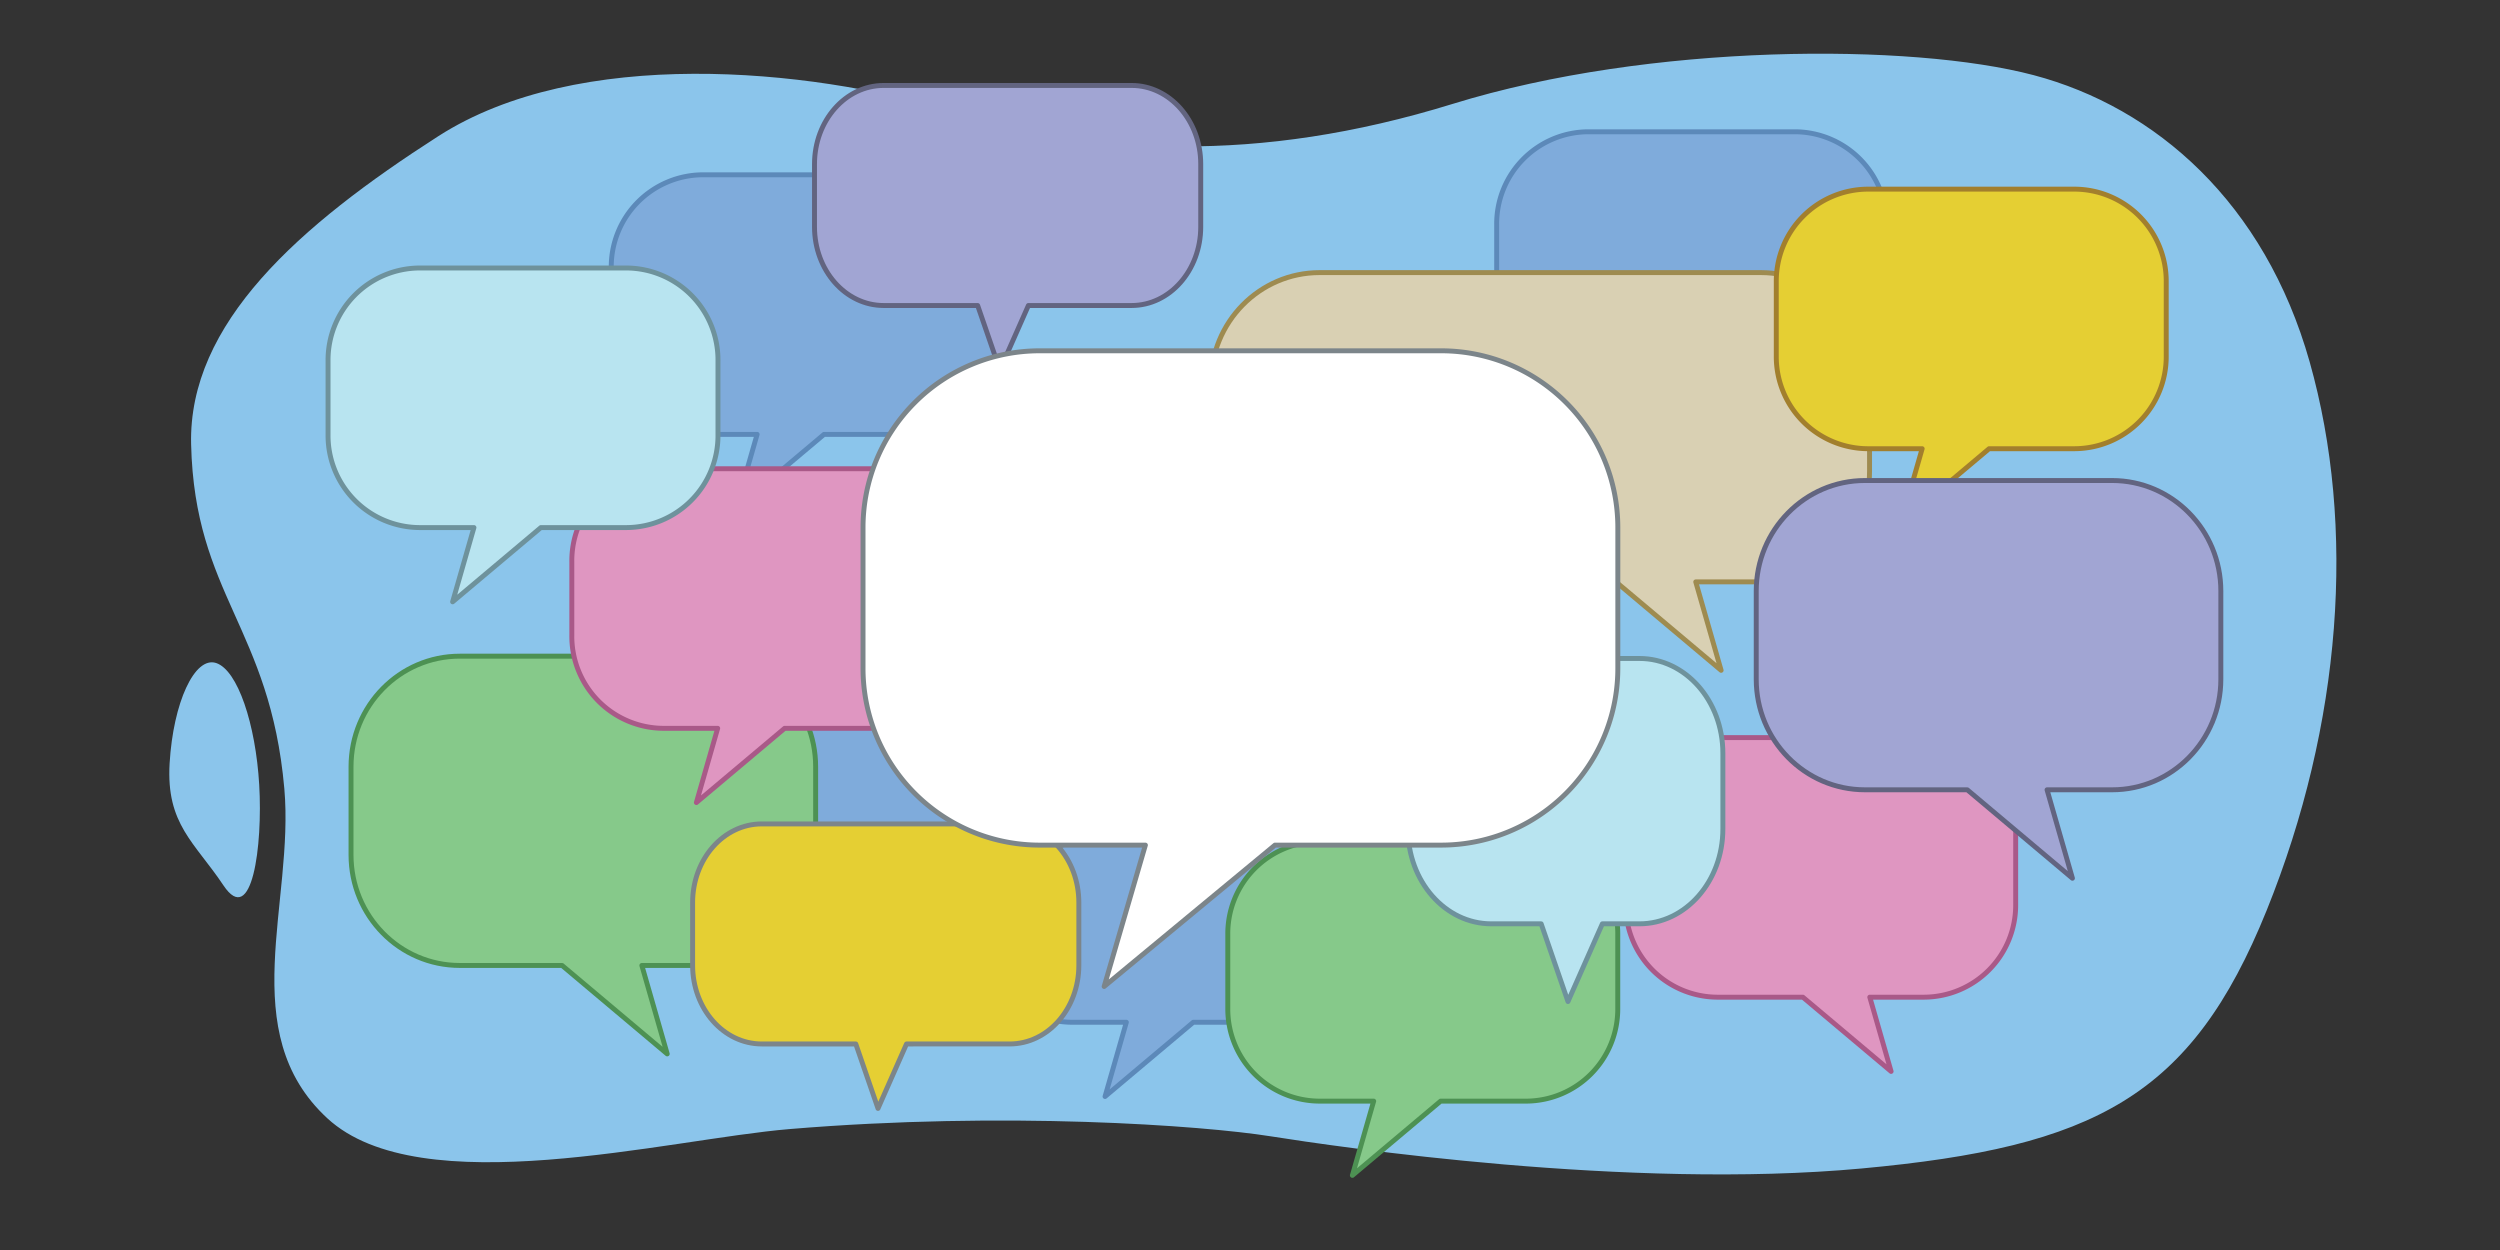 <svg xmlns="http://www.w3.org/2000/svg" width="760" height="380" viewBox="0 0 760 380"><rect x="0" y="0" width="760" height="380" fill="#333333" stroke="none"/><title>lawr8_06.02</title><path d="M58.1,135.089c1.09,45.77,23.975,55.578,28.334,104.616,3.089,34.752-15.257,74.1,13.077,100.258s103.431,6.364,140.578,3.269c65.385-5.449,125.321-1.09,146.026,2.179s108.976,16.347,179.809,9.808,100.258-21.8,123.142-78.462,27.244-116.6,13.077-166.732c-13.684-48.421-46.859-77.372-83.91-87.18s-116.6-9.808-176.54,8.718S332.717,46.819,289.127,33.742,175.793,14.127,133.293,41.371,57.225,98.338,58.1,135.089Z" fill="#8bc5eb"/><g opacity="0.7"><path d="M519.682,118.972l-26.825,22.565,6.475-22.565H482.738a27.981,27.981,0,0,1-27.75-28.206v-22.5a27.981,27.981,0,0,1,27.75-28.207h63.044a27.982,27.982,0,0,1,27.75,28.207v22.5a27.981,27.981,0,0,1-27.75,28.206Z" fill="#7aa0d4" stroke="#486fa4" stroke-linecap="round" stroke-linejoin="round" stroke-width="1.5"/></g><g opacity="0.7"><path d="M362.758,310.769l-26.825,22.565,6.475-22.565h-16.6a27.981,27.981,0,0,1-27.75-28.207v-22.5a27.981,27.981,0,0,1,27.75-28.206h63.044a27.981,27.981,0,0,1,27.75,28.206v22.5a27.981,27.981,0,0,1-27.75,28.207Z" fill="#7aa0d4" stroke="#486fa4" stroke-linecap="round" stroke-linejoin="round" stroke-width="1.5"/></g><g opacity="0.7"><path d="M250.513,132.049l-26.825,22.565,6.475-22.565H213.569a27.981,27.981,0,0,1-27.75-28.206v-22.5a27.981,27.981,0,0,1,27.75-28.207h63.044a27.981,27.981,0,0,1,27.75,28.207v22.5a27.981,27.981,0,0,1-27.75,28.206Z" fill="#7aa0d4" stroke="#486fa4" stroke-linecap="round" stroke-linejoin="round" stroke-width="1.5"/></g><g opacity="0.7"><path d="M274.488,268.268l-26.825,22.565,6.475-22.565H237.543a27.98,27.98,0,0,1-27.749-28.206v-22.5a27.981,27.981,0,0,1,27.749-28.207h63.044a27.981,27.981,0,0,1,27.75,28.207v22.5a27.981,27.981,0,0,1-27.75,28.206Z" fill="#7aa0d4" stroke="#7c858a" stroke-linecap="round" stroke-linejoin="round" stroke-width="1.5"/></g><path d="M491.26,176.894l31.962,26.886-7.715-26.886h19.772c18.261,0,33.064-15.047,33.064-33.608V116.48c0-18.561-14.8-33.608-33.064-33.608H401.162c-18.26,0-33.063,15.047-33.063,33.608v26.806c0,18.561,14.8,33.608,33.063,33.608Z" fill="#d9d0b3" stroke="#9e8b50" stroke-linecap="round" stroke-linejoin="round" stroke-width="1.5"/><path d="M548.068,303.14l26.825,22.565-6.475-22.565h16.6a27.981,27.981,0,0,0,27.75-28.206v-22.5a27.981,27.981,0,0,0-27.75-28.207H521.969a27.981,27.981,0,0,0-27.75,28.207v22.5a27.981,27.981,0,0,0,27.75,28.206Z" fill="#df96c1" stroke="#a95988" stroke-linecap="round" stroke-linejoin="round" stroke-width="1.5"/><path d="M170.873,293.5l31.962,26.887L195.12,293.5h19.772c18.261,0,33.064-15.046,33.064-33.607V233.083c0-18.561-14.8-33.608-33.064-33.608H139.775c-18.26,0-33.064,15.047-33.064,33.608V259.89c0,18.561,14.8,33.607,33.064,33.607Z" fill="#86c98a" stroke="#4d9153" stroke-linecap="round" stroke-linejoin="round" stroke-width="1.5"/><path d="M238.526,221.409,211.7,243.974l6.475-22.565H201.582a27.981,27.981,0,0,1-27.75-28.206V170.7a27.981,27.981,0,0,1,27.75-28.206h63.044A27.98,27.98,0,0,1,292.375,170.7v22.5a27.98,27.98,0,0,1-27.749,28.206Z" fill="#df96c1" stroke="#a95988" stroke-linecap="round" stroke-linejoin="round" stroke-width="1.5"/><path d="M437.951,334.743l-26.825,22.565,6.475-22.565h-16.6a27.981,27.981,0,0,1-27.75-28.206v-22.5a27.981,27.981,0,0,1,27.75-28.207H464.05a27.981,27.981,0,0,1,27.75,28.207v22.5a27.981,27.981,0,0,1-27.75,28.206Z" fill="#86c98a" stroke="#4d9153" stroke-linecap="round" stroke-linejoin="round" stroke-width="1.5"/><path d="M164.423,160.383,137.6,182.948l6.475-22.565h-16.6a27.981,27.981,0,0,1-27.749-28.207v-22.5a27.98,27.98,0,0,1,27.749-28.206h63.044a27.981,27.981,0,0,1,27.75,28.206v22.5a27.981,27.981,0,0,1-27.75,28.207Z" fill="#b8e4f0" stroke="#6e929c" stroke-linecap="round" stroke-linejoin="round" stroke-width="1.5"/><path d="M604.683,136.408l-26.825,22.565,6.475-22.565H567.738a27.981,27.981,0,0,1-27.75-28.206V85.7A27.981,27.981,0,0,1,567.738,57.5h63.044A27.981,27.981,0,0,1,658.532,85.7v22.5a27.981,27.981,0,0,1-27.75,28.206Z" fill="#e5cf33" stroke="#a27f2d" stroke-linecap="round" stroke-linejoin="round" stroke-width="1.5"/><path d="M487.113,280.841l-10.448,23.628-8.146-23.628H453.357c-14,0-25.355-12.909-25.355-28.833v-23c0-15.923,11.352-28.832,25.355-28.832H498.4c14,0,25.356,12.909,25.356,28.832v23c0,15.924-11.352,28.833-25.356,28.833Z" fill="#b8e4f0" stroke="#6e929c" stroke-linecap="round" stroke-linejoin="round" stroke-width="1.5"/><path d="M275.579,317.365l-8.665,19.6-6.755-19.6H231.584c-11.613,0-21.028-10.706-21.028-23.912V274.38c0-13.206,9.415-23.912,21.028-23.912h75.358c11.613,0,21.028,10.706,21.028,23.912v19.073c0,13.206-9.415,23.912-21.028,23.912Z" fill="#e5cf33" stroke="#7c858a" stroke-linecap="round" stroke-linejoin="round" stroke-width="1.5"/><path d="M312.631,92.876l-8.665,19.6-6.755-19.6H268.636c-11.614,0-21.028-10.706-21.028-23.912V49.891c0-13.206,9.414-23.912,21.028-23.912h75.358c11.613,0,21.028,10.706,21.028,23.912V68.964c0,13.206-9.415,23.912-21.028,23.912Z" fill="#a1a5d3" stroke="#626480" stroke-linecap="round" stroke-linejoin="round" stroke-width="1.5"/><path d="M387.586,256.916l-51.924,42.972L348.2,256.916H316.074A53.715,53.715,0,0,1,262.359,203.2V160.356a53.715,53.715,0,0,1,53.715-53.714H438.106a53.715,53.715,0,0,1,53.715,53.714V203.2a53.715,53.715,0,0,1-53.715,53.715Z" fill="#fff" stroke="#7c858a" stroke-linecap="round" stroke-linejoin="round" stroke-width="1.5"/><path d="M598.056,240.1l31.962,26.886L622.3,240.1h19.772c18.261,0,33.064-15.047,33.064-33.608V179.685c0-18.561-14.8-33.608-33.064-33.608H566.958c-18.261,0-33.064,15.047-33.064,33.608v26.807c0,18.561,14.8,33.608,33.064,33.608Z" fill="#a1a5d3" stroke="#626480" stroke-linecap="round" stroke-linejoin="round" stroke-width="1.5"/><path d="M65.728,201.564c6.539,2.18,11.987,18.526,13.077,37.052s-2.179,43.59-10.9,30.513S50.472,250.6,51.561,232.077,59.19,199.385,65.728,201.564Z" fill="#8bc5eb"/></svg>